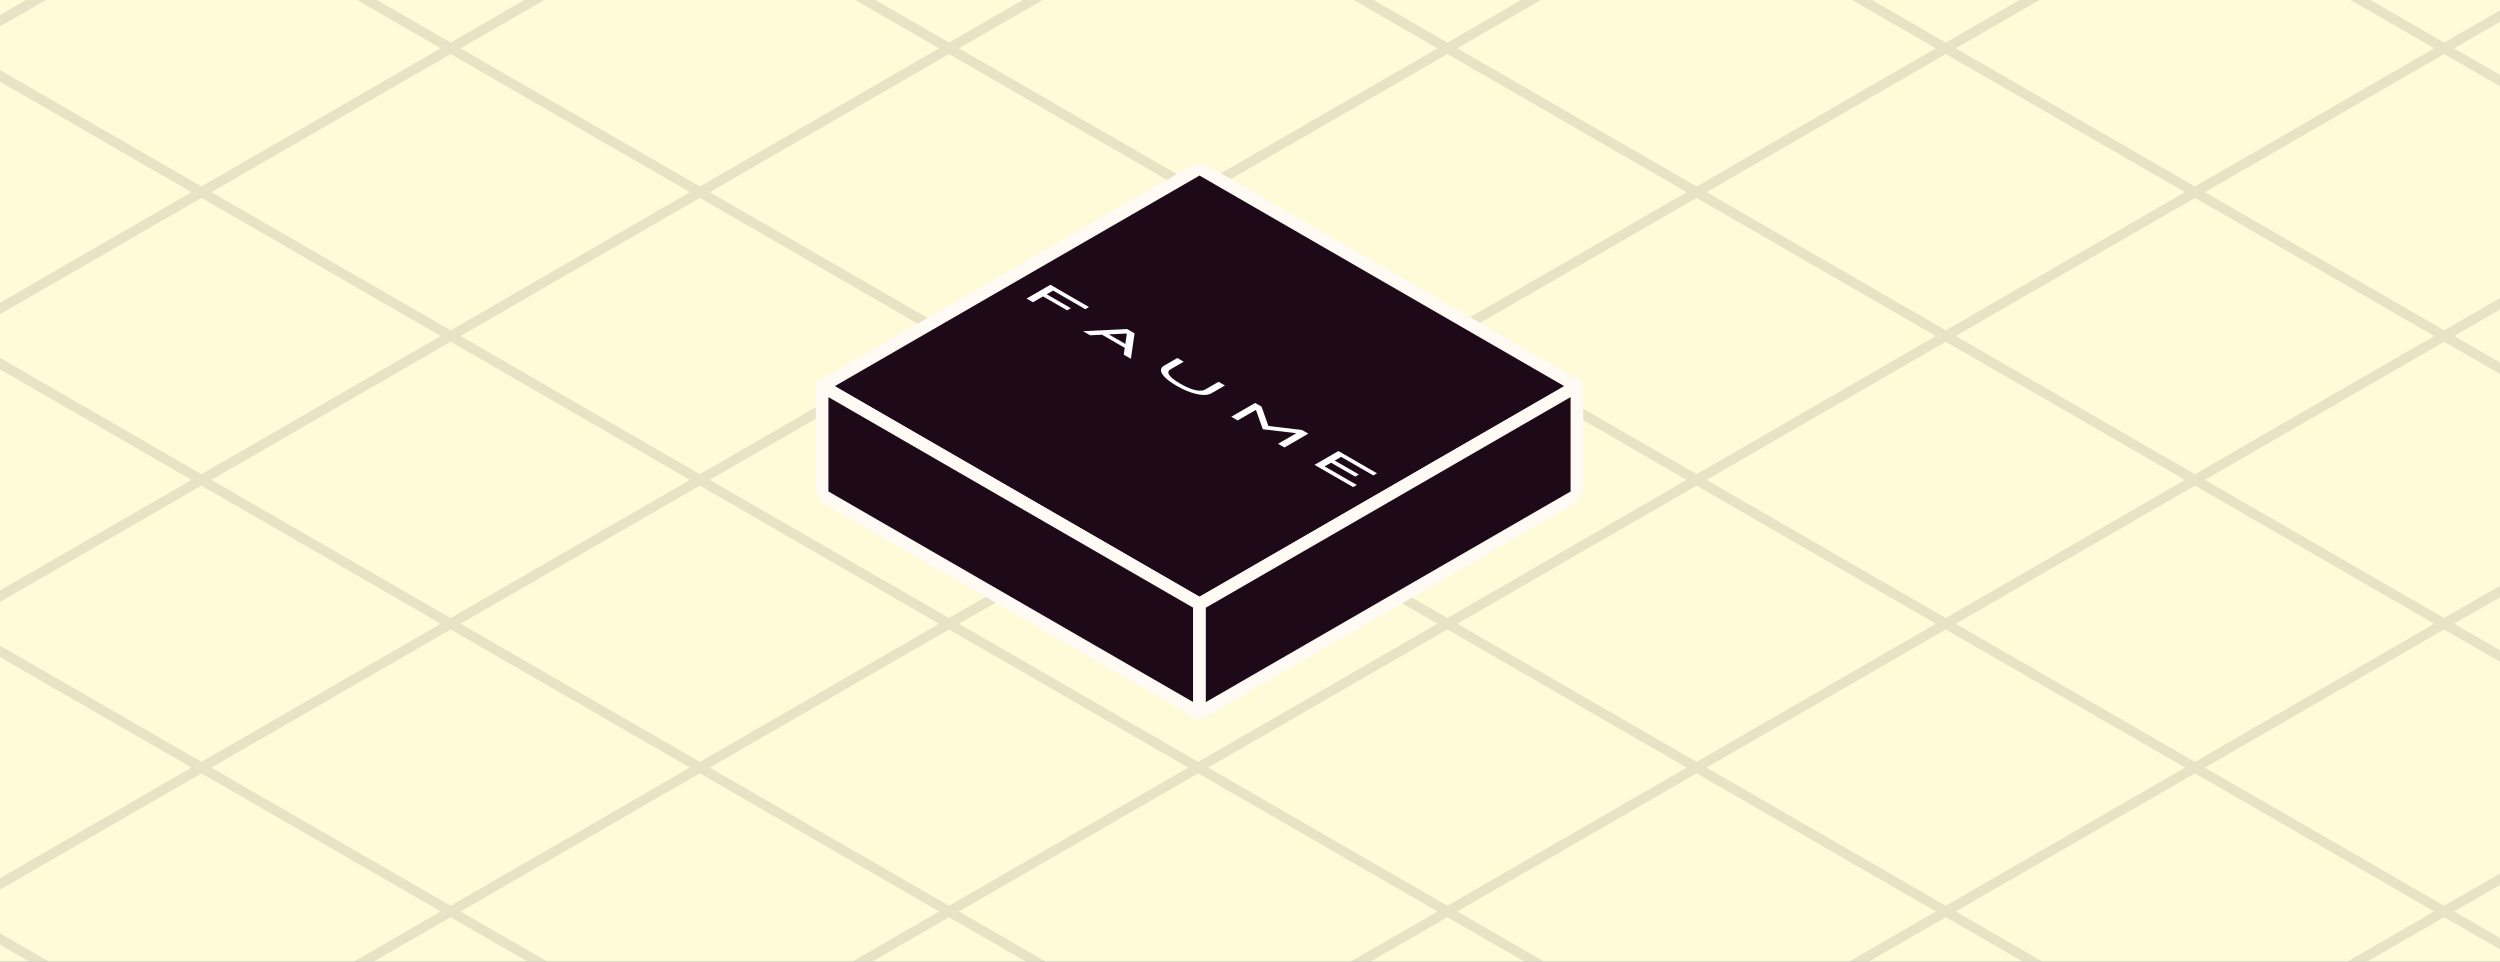 <svg width="520" height="200" viewBox="0 0 520 200" fill="none" xmlns="http://www.w3.org/2000/svg">
<rect x="0" y="0" width="520" height="200" fill="#808080" stroke="none"/>
<g clip-path="url(#clip0_3164_52464)">
<rect width="520" height="200" fill="#FFFBD8"/>
<g opacity="0.1">
<path d="M456.551 99.817L508.382 129.74L456.551 159.662L404.72 129.74L456.551 99.817Z" stroke="#1E0918" stroke-width="2"/>
<path d="M-9.93 10.05L41.901 39.972L-9.93 69.895L-61.761 39.972L-9.93 10.05Z" stroke="#1E0918" stroke-width="2"/>
<path d="M301.058 189.585L352.889 219.507L301.058 249.43L249.226 219.507L301.058 189.585Z" stroke="#1E0918" stroke-width="2"/>
<path d="M-9.93 189.585L41.901 219.507L-9.93 249.43L-61.761 219.507L-9.93 189.585Z" stroke="#1E0918" stroke-width="2"/>
<path d="M301.058 10.05L352.889 39.972L301.058 69.895L249.226 39.972L301.058 10.05Z" stroke="#1E0918" stroke-width="2"/>
<path d="M145.564 99.817L197.396 129.74L145.564 159.662L93.733 129.74L145.564 99.817Z" stroke="#1E0918" stroke-width="2"/>
<path d="M93.733 -49.795L145.565 -19.872L93.733 10.05L41.902 -19.872L93.733 -49.795Z" stroke="#1E0918" stroke-width="2"/>
<path d="M404.72 129.739L456.551 159.662L404.72 189.584L352.889 159.662L404.72 129.739Z" stroke="#1E0918" stroke-width="2"/>
<path d="M560.214 39.972L612.045 69.894L560.214 99.817L508.383 69.894L560.214 39.972Z" stroke="#1E0918" stroke-width="2"/>
<path d="M249.227 39.972L301.058 69.894L249.227 99.817L197.395 69.894L249.227 39.972Z" stroke="#1E0918" stroke-width="2"/>
<path d="M404.72 -49.796L456.551 -19.873L404.72 10.049L352.889 -19.873L404.72 -49.796Z" stroke="#1E0918" stroke-width="2"/>
<path d="M93.732 129.739L145.564 159.662L93.732 189.584L41.901 159.662L93.732 129.739Z" stroke="#1E0918" stroke-width="2"/>
<path d="M41.902 -19.873L93.734 10.05L41.902 39.972L-9.929 10.05L41.902 -19.873Z" stroke="#1E0918" stroke-width="2"/>
<path d="M352.889 159.662L404.72 189.585L352.889 219.507L301.058 189.585L352.889 159.662Z" stroke="#1E0918" stroke-width="2"/>
<path d="M508.382 69.894L560.213 99.817L508.382 129.74L456.551 99.817L508.382 69.894Z" stroke="#1E0918" stroke-width="2"/>
<path d="M197.396 69.894L249.227 99.817L197.396 129.74L145.564 99.817L197.396 69.894Z" stroke="#1E0918" stroke-width="2"/>
<path d="M352.889 -19.873L404.72 10.05L352.889 39.972L301.058 10.05L352.889 -19.873Z" stroke="#1E0918" stroke-width="2"/>
<path d="M41.901 159.662L93.733 189.585L41.901 219.507L-9.93 189.585L41.901 159.662Z" stroke="#1E0918" stroke-width="2"/>
<path d="M197.396 -49.795L249.227 -19.872L197.396 10.05L145.564 -19.872L197.396 -49.795Z" stroke="#1E0918" stroke-width="2"/>
<path d="M508.382 129.739L560.213 159.662L508.382 189.584L456.551 159.662L508.382 129.739Z" stroke="#1E0918" stroke-width="2"/>
<path d="M41.902 39.973L93.734 69.895L41.902 99.818L-9.929 69.895L41.902 39.973Z" stroke="#1E0918" stroke-width="2"/>
<path d="M352.889 39.972L404.72 69.894L352.889 99.817L301.058 69.894L352.889 39.972Z" stroke="#1E0918" stroke-width="2"/>
<path d="M508.382 -49.796L560.213 -19.873L508.382 10.049L456.551 -19.873L508.382 -49.796Z" stroke="#1E0918" stroke-width="2"/>
<path d="M197.396 129.739L249.227 159.662L197.396 189.584L145.564 159.662L197.396 129.739Z" stroke="#1E0918" stroke-width="2"/>
<path d="M145.564 -19.873L197.396 10.05L145.564 39.972L93.733 10.05L145.564 -19.873Z" stroke="#1E0918" stroke-width="2"/>
<path d="M456.551 159.662L508.382 189.585L456.551 219.507L404.72 189.585L456.551 159.662Z" stroke="#1E0918" stroke-width="2"/>
<path d="M-9.93 69.894L41.901 99.817L-9.93 129.74L-61.761 99.817L-9.93 69.894Z" stroke="#1E0918" stroke-width="2"/>
<path d="M301.058 69.894L352.889 99.817L301.058 129.74L249.226 99.817L301.058 69.894Z" stroke="#1E0918" stroke-width="2"/>
<path d="M456.551 -19.873L508.382 10.05L456.551 39.972L404.72 10.05L456.551 -19.873Z" stroke="#1E0918" stroke-width="2"/>
<path d="M145.563 159.662L197.395 189.585L145.563 219.507L93.732 189.585L145.563 159.662Z" stroke="#1E0918" stroke-width="2"/>
<path d="M93.733 10.05L145.565 39.972L93.733 69.895L41.902 39.972L93.733 10.05Z" stroke="#1E0918" stroke-width="2"/>
<path d="M404.72 189.585L456.551 219.507L404.72 249.43L352.889 219.507L404.72 189.585Z" stroke="#1E0918" stroke-width="2"/>
<path d="M560.214 99.817L612.045 129.74L560.214 159.662L508.383 129.74L560.214 99.817Z" stroke="#1E0918" stroke-width="2"/>
<path d="M249.227 99.817L301.058 129.74L249.227 159.662L197.395 129.74L249.227 99.817Z" stroke="#1E0918" stroke-width="2"/>
<path d="M404.72 10.05L456.551 39.972L404.72 69.895L352.889 39.972L404.72 10.05Z" stroke="#1E0918" stroke-width="2"/>
<path d="M93.732 189.585L145.564 219.507L93.732 249.43L41.901 219.507L93.732 189.585Z" stroke="#1E0918" stroke-width="2"/>
<path d="M249.227 -19.873L301.058 10.05L249.227 39.972L197.395 10.05L249.227 -19.873Z" stroke="#1E0918" stroke-width="2"/>
<path d="M560.214 159.662L612.045 189.585L560.214 219.507L508.383 189.585L560.214 159.662Z" stroke="#1E0918" stroke-width="2"/>
<path d="M93.732 69.894L145.564 99.817L93.732 129.74L41.901 99.817L93.732 69.894Z" stroke="#1E0918" stroke-width="2"/>
<path d="M404.72 69.894L456.551 99.817L404.72 129.74L352.889 99.817L404.72 69.894Z" stroke="#1E0918" stroke-width="2"/>
<path d="M560.214 -19.873L612.045 10.05L560.214 39.972L508.383 10.05L560.214 -19.873Z" stroke="#1E0918" stroke-width="2"/>
<path d="M249.227 159.662L301.058 189.585L249.227 219.507L197.395 189.585L249.227 159.662Z" stroke="#1E0918" stroke-width="2"/>
<path d="M197.396 10.05L249.227 39.972L197.396 69.895L145.564 39.972L197.396 10.05Z" stroke="#1E0918" stroke-width="2"/>
<path d="M508.382 189.585L560.213 219.507L508.382 249.43L456.551 219.507L508.382 189.585Z" stroke="#1E0918" stroke-width="2"/>
<path d="M41.902 99.817L93.734 129.74L41.902 159.662L-9.929 129.74L41.902 99.817Z" stroke="#1E0918" stroke-width="2"/>
<path d="M352.889 99.817L404.72 129.74L352.889 159.662L301.058 129.74L352.889 99.817Z" stroke="#1E0918" stroke-width="2"/>
<path d="M508.382 10.05L560.213 39.972L508.382 69.895L456.551 39.972L508.382 10.05Z" stroke="#1E0918" stroke-width="2"/>
<path d="M197.396 189.585L249.227 219.507L197.396 249.43L145.564 219.507L197.396 189.585Z" stroke="#1E0918" stroke-width="2"/>
<path d="M145.564 39.972L197.396 69.894L145.564 99.817L93.733 69.894L145.564 39.972Z" stroke="#1E0918" stroke-width="2"/>
<path d="M301.058 -49.796L352.889 -19.873L301.058 10.049L249.226 -19.873L301.058 -49.796Z" stroke="#1E0918" stroke-width="2"/>
<path d="M-9.93 129.739L41.901 159.662L-9.93 189.584L-61.761 159.662L-9.93 129.739Z" stroke="#1E0918" stroke-width="2"/>
<path d="M301.058 129.739L352.889 159.662L301.058 189.584L249.226 159.662L301.058 129.739Z" stroke="#1E0918" stroke-width="2"/>
<path d="M-9.93 -49.795L41.901 -19.872L-9.93 10.05L-61.761 -19.872L-9.93 -49.795Z" stroke="#1E0918" stroke-width="2"/>
<path d="M456.551 39.972L508.382 69.894L456.551 99.817L404.72 69.894L456.551 39.972Z" stroke="#1E0918" stroke-width="2"/>
</g>
<rect width="90.641" height="90.641" transform="matrix(0.866 0.5 -0.866 0.5 249.498 35)" fill="#1E0918"/>
<rect width="90.641" height="90.641" transform="matrix(0.866 0.5 -0.866 0.5 249.498 35)" stroke="#FFFBF4" stroke-width="3.029" stroke-linejoin="bevel"/>
<path d="M285.654 98.891L286.421 98.448L279.726 94.583L278.397 93.816L277.63 94.259L276.295 95.03L276.294 95.029L275.527 95.472L275.528 95.472L274.193 96.243L273.426 96.686L274.755 97.453L281.449 101.318L282.216 100.875L275.522 97.01L276.857 96.24L281.871 99.134L282.638 98.692L277.624 95.797L278.959 95.026L285.654 98.891Z" fill="white"/>
<path d="M270.807 89.434L263.828 88.61L262.401 84.581L262.4 84.58L261.072 83.814L256.101 86.684L257.429 87.45L261.235 85.253L262.662 89.283L269.642 90.107L265.836 92.304L267.165 93.071L272.136 90.201L270.807 89.434Z" fill="white"/>
<path d="M225.744 64.309L226.512 63.866L219.817 60.001L219.822 59.999L218.493 59.231L218.488 59.234L217.721 59.677L216.391 60.445L215.624 60.888L213.522 62.102L214.85 62.869L216.953 61.655L221.969 64.551L222.735 64.108L217.72 61.212L219.05 60.444L225.744 64.309Z" fill="white"/>
<path d="M233.745 73.778L235.224 74.631L235.992 69.334L234.447 68.443L225.272 68.886L226.751 69.74L229.215 69.62L233.95 72.354L233.743 73.776L233.745 73.778ZM230.631 69.553L234.385 69.371L234.07 71.538L230.631 69.553Z" fill="white"/>
<path d="M254.785 80.183L253.457 79.416L250.679 81.02C250.441 81.157 249.132 81.907 245.515 79.819C241.899 77.731 243.197 76.975 243.435 76.838L246.213 75.234L244.884 74.467L242.106 76.07C240.573 76.958 242.014 78.683 244.747 80.261C247.481 81.839 250.471 82.671 252.007 81.786L254.785 80.183L254.785 80.183Z" fill="white"/>
<rect width="90.641" height="22.662" transform="matrix(0.866 0.5 3.18609e-05 1 171 80.325)" fill="#1E0918"/>
<rect width="90.641" height="22.662" transform="matrix(0.866 0.5 3.18609e-05 1 171 80.325)" stroke="#FFFBF4" stroke-width="3.029" stroke-linejoin="bevel"/>
<rect width="90.641" height="22.662" transform="matrix(-0.866 0.5 -3.18609e-05 1 327.994 80.325)" fill="#1E0918"/>
<rect width="90.641" height="22.662" transform="matrix(-0.866 0.5 -3.18609e-05 1 327.994 80.325)" stroke="#FFFBF4" stroke-width="3.029" stroke-linejoin="bevel"/>
</g>
<defs>
<clipPath id="clip0_3164_52464">
<rect width="520" height="200" fill="white"/>
</clipPath>
</defs>
</svg>
